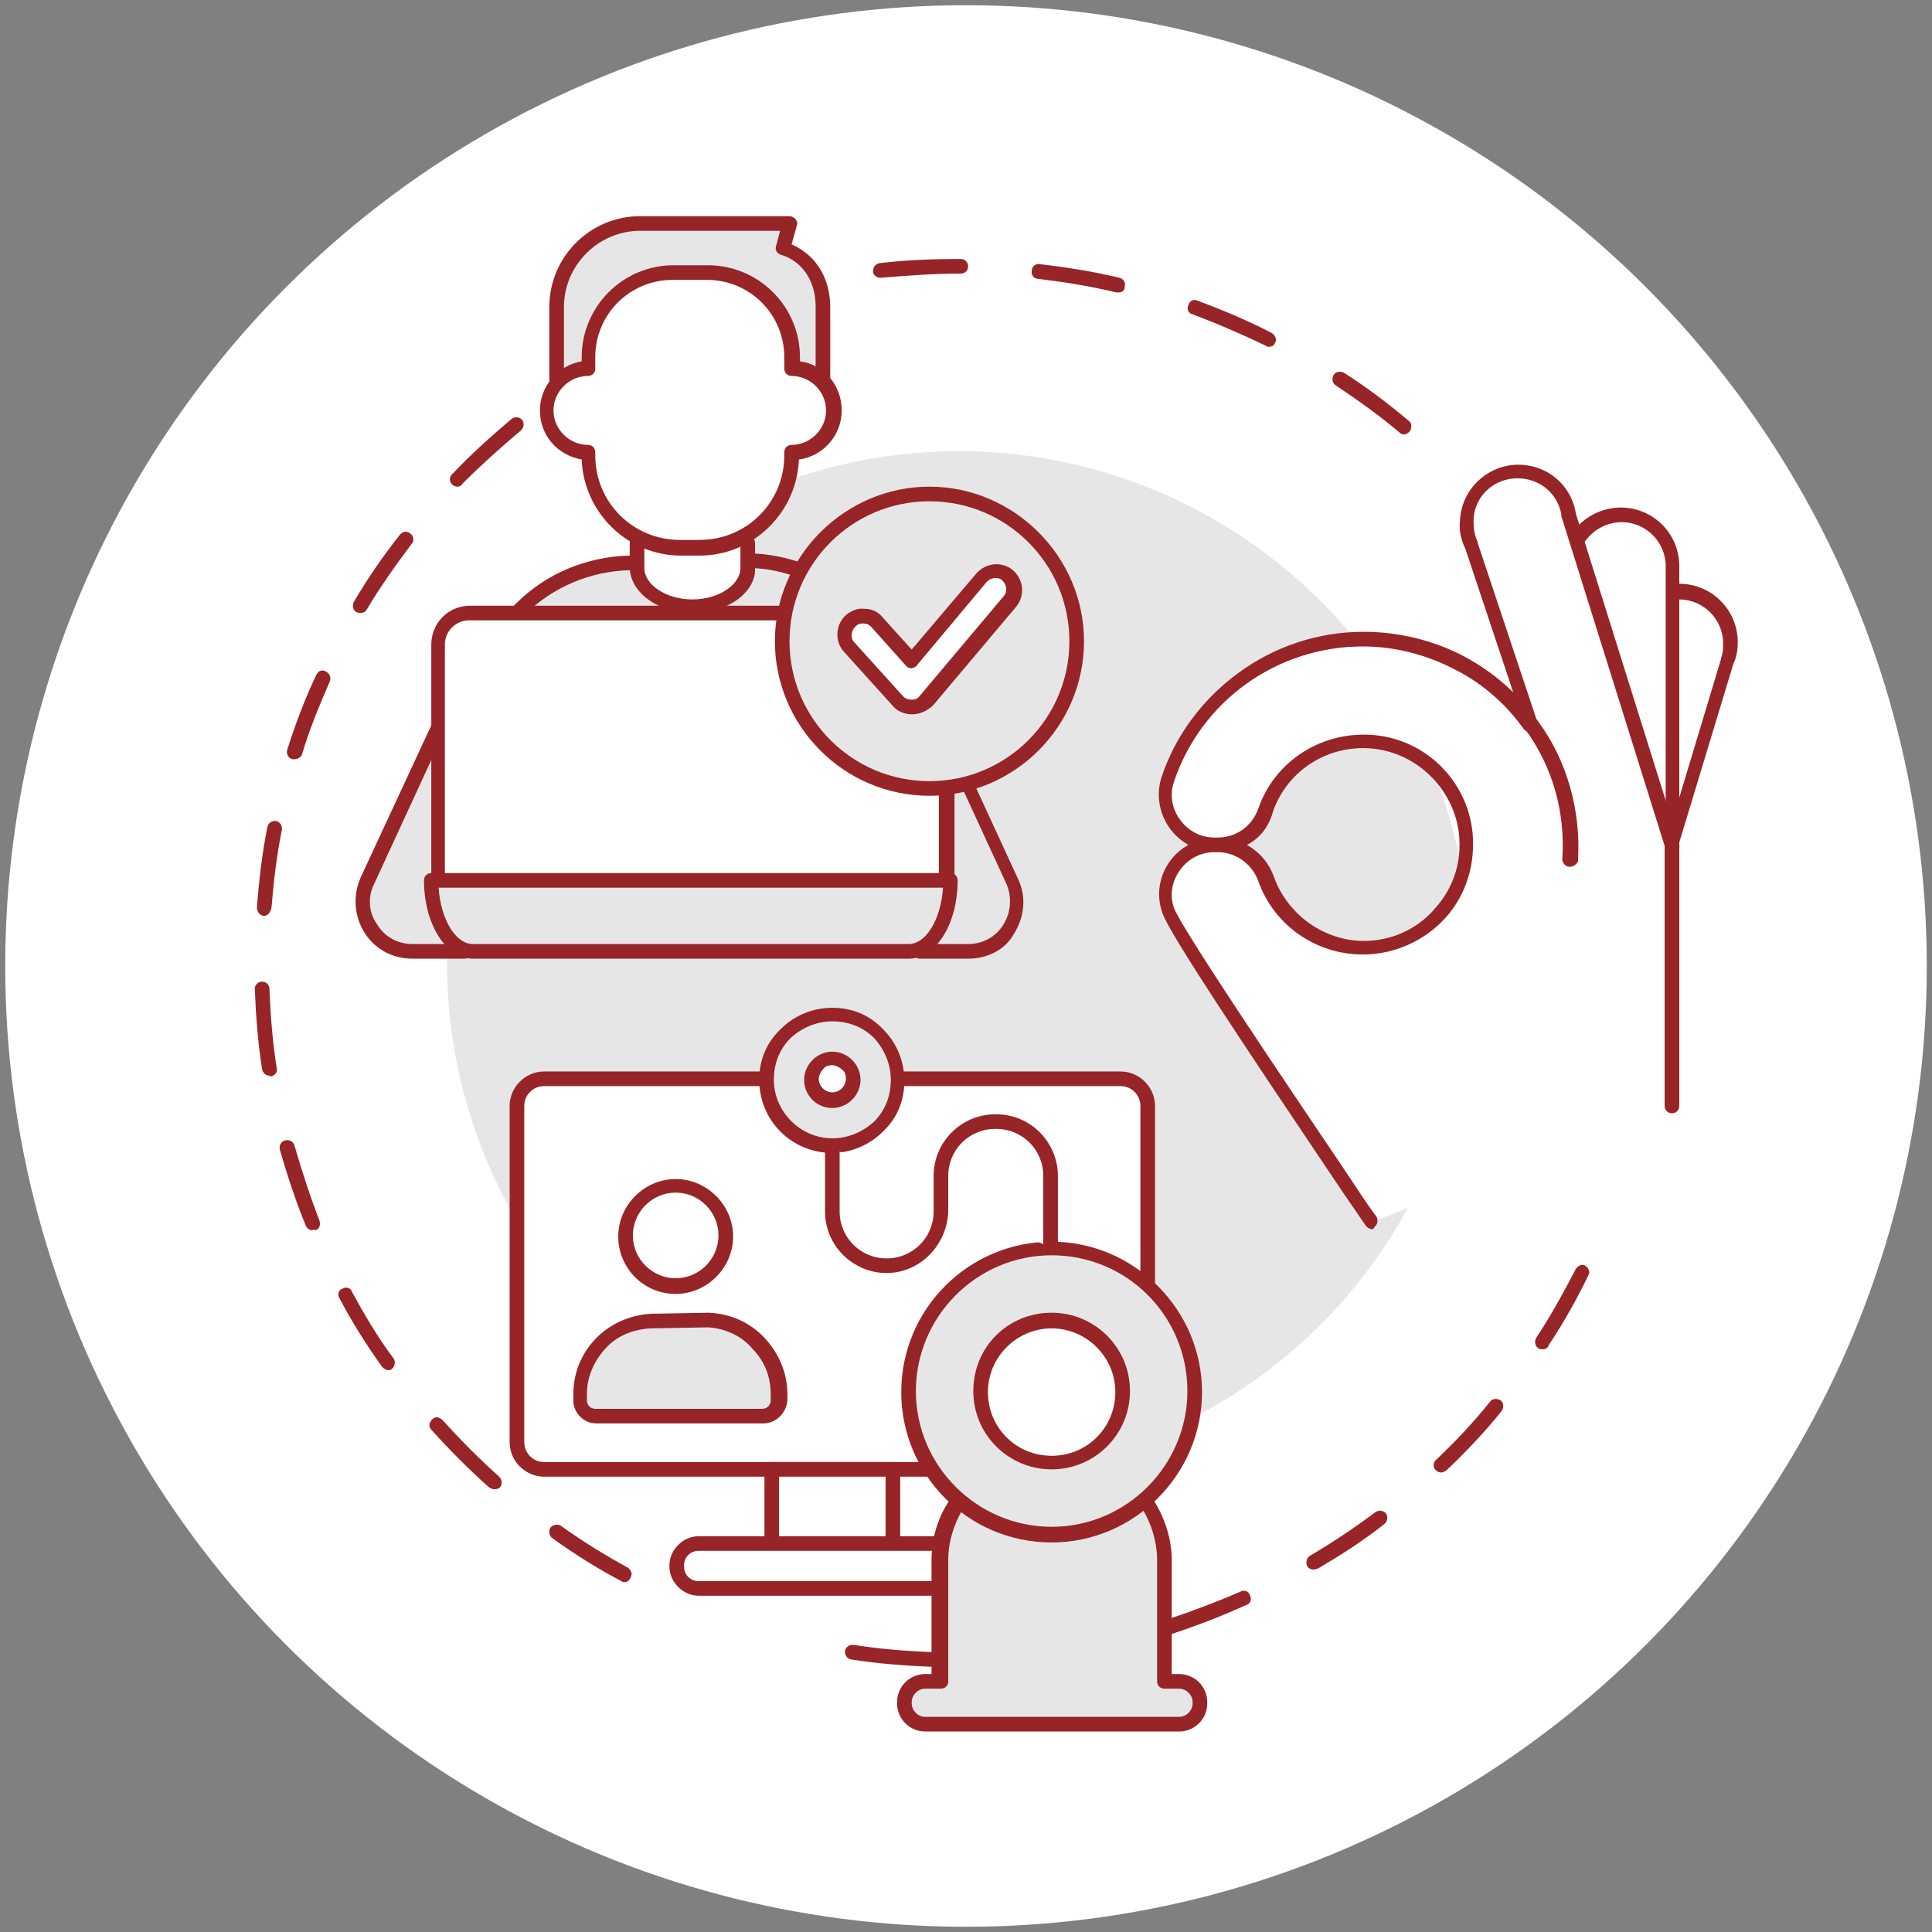<?xml version="1.0" encoding="utf-8"?>
<!-- Generator: Adobe Illustrator 24.0.1, SVG Export Plug-In . SVG Version: 6.00 Build 0)  -->
<svg version="1.1" id="圖層_1" xmlns="http://www.w3.org/2000/svg" xmlns:xlink="http://www.w3.org/1999/xlink" x="0px" y="0px"
	 viewBox="0 0 185 185" style="enable-background:new 0 0 185 185;" xml:space="preserve">
<rect x="0" y="0" width="185" height="185" fill="#808080" stroke="none"/>
<style type="text/css">
	.st0{fill:#FFFFFF;}
	.st1{fill:#972426;}
	.st2{fill:#E6E6E6;}
</style>
<g>
	<circle class="st0" cx="92.5" cy="92.5" r="92"/>
	<g>
		<g>
			<path class="st1" d="M89.2,159.6C89.2,159.6,89.1,159.6,89.2,159.6c-2.6-0.1-5.2-0.3-7.7-0.7c-0.4-0.1-0.6-0.4-0.6-0.8
				c0.1-0.4,0.4-0.6,0.8-0.6c2.5,0.4,5,0.6,7.6,0.7c0.4,0,0.7,0.3,0.7,0.7C89.8,159.3,89.5,159.6,89.2,159.6z M96.8,159.4
				c-0.4,0-0.7-0.3-0.7-0.6c0-0.4,0.3-0.7,0.6-0.8c2.5-0.2,5-0.5,7.5-1c0.4-0.1,0.7,0.2,0.8,0.6c0.1,0.4-0.2,0.7-0.6,0.8
				C102,158.9,99.4,159.2,96.8,159.4C96.9,159.4,96.8,159.4,96.8,159.4z M111.9,156.5c-0.3,0-0.6-0.2-0.7-0.5
				c-0.1-0.4,0.1-0.8,0.5-0.9c2.4-0.8,4.8-1.7,7.1-2.7c0.4-0.2,0.8,0,0.9,0.4c0.2,0.4,0,0.8-0.4,0.9c-2.4,1.1-4.8,2-7.2,2.8
				C112,156.5,111.9,156.5,111.9,156.5z M59.8,151.5c-0.1,0-0.2,0-0.3-0.1c-2.3-1.2-4.5-2.6-6.6-4.1c-0.3-0.2-0.4-0.7-0.2-1
				c0.2-0.3,0.7-0.4,1-0.2c2.1,1.5,4.2,2.8,6.4,4c0.3,0.2,0.5,0.6,0.3,0.9C60.3,151.3,60.1,151.5,59.8,151.5z M125.8,150.3
				c-0.2,0-0.5-0.1-0.6-0.3c-0.2-0.3-0.1-0.8,0.2-1c2.2-1.3,4.3-2.7,6.3-4.2c0.3-0.2,0.7-0.2,1,0.1c0.2,0.3,0.2,0.7-0.1,1
				c-2,1.6-4.2,3-6.4,4.3C126.1,150.2,125.9,150.3,125.8,150.3z M47.3,142.6c-0.2,0-0.3-0.1-0.5-0.2c-1.9-1.7-3.8-3.6-5.5-5.5
				c-0.3-0.3-0.2-0.7,0.1-1c0.3-0.3,0.7-0.2,1,0.1c1.7,1.9,3.5,3.7,5.4,5.4c0.3,0.3,0.3,0.7,0.1,1C47.7,142.6,47.5,142.6,47.3,142.6
				z M138,141c-0.2,0-0.4-0.1-0.5-0.2c-0.3-0.3-0.3-0.7,0-1c1.8-1.7,3.6-3.6,5.2-5.6c0.2-0.3,0.7-0.3,1-0.1c0.3,0.2,0.3,0.7,0.1,1
				c-1.6,2-3.4,3.9-5.3,5.7C138.3,140.9,138.2,141,138,141z M37.2,131.2c-0.2,0-0.4-0.1-0.6-0.3c-1.5-2.1-2.9-4.3-4.1-6.6
				c-0.2-0.3-0.1-0.8,0.3-0.9c0.3-0.2,0.8-0.1,0.9,0.3c1.2,2.2,2.5,4.4,4,6.4c0.2,0.3,0.1,0.8-0.2,1
				C37.4,131.2,37.3,131.2,37.2,131.2z M147.7,129.2c-0.1,0-0.3,0-0.4-0.1c-0.3-0.2-0.4-0.6-0.2-1c1.4-2.1,2.6-4.3,3.8-6.6
				c0.2-0.3,0.6-0.5,0.9-0.3c0.3,0.2,0.5,0.6,0.3,0.9c-1.1,2.3-2.4,4.6-3.8,6.7C148.2,129.1,148,129.2,147.7,129.2z M29.9,117.8
				c-0.3,0-0.5-0.2-0.6-0.4c-1-2.4-1.8-4.9-2.5-7.3c-0.1-0.4,0.1-0.8,0.5-0.9c0.4-0.1,0.8,0.1,0.9,0.5c0.7,2.4,1.5,4.9,2.4,7.2
				c0.1,0.4,0,0.8-0.4,0.9C30,117.7,29.9,117.8,29.9,117.8z M25.8,103c-0.3,0-0.6-0.2-0.7-0.6c-0.4-2.5-0.6-5.1-0.7-7.7
				c0-0.4,0.3-0.7,0.7-0.7c0.4,0,0.7,0.3,0.7,0.7c0.1,2.5,0.3,5.1,0.7,7.6c0.1,0.4-0.2,0.7-0.6,0.8C25.9,103,25.9,103,25.8,103z
				 M25.3,87.7C25.3,87.7,25.2,87.7,25.3,87.7c-0.4,0-0.7-0.4-0.7-0.8c0.2-2.6,0.5-5.2,1-7.7c0.1-0.4,0.4-0.6,0.8-0.6
				c0.4,0.1,0.6,0.4,0.6,0.8c-0.5,2.5-0.8,5-1,7.5C25.9,87.4,25.6,87.7,25.3,87.7z M28.2,72.7c-0.1,0-0.1,0-0.2,0
				c-0.4-0.1-0.6-0.5-0.5-0.9c0.8-2.5,1.7-4.9,2.8-7.2c0.2-0.4,0.6-0.5,0.9-0.3c0.4,0.2,0.5,0.6,0.4,0.9c-1,2.3-2,4.7-2.7,7.1
				C28.8,72.5,28.5,72.7,28.2,72.7z M34.5,58.7c-0.1,0-0.2,0-0.4-0.1c-0.3-0.2-0.4-0.6-0.2-1c1.3-2.2,2.8-4.4,4.4-6.4
				c0.2-0.3,0.7-0.4,1-0.1c0.3,0.2,0.4,0.7,0.1,1c-1.5,2-3,4.1-4.3,6.3C35,58.6,34.7,58.7,34.5,58.7z M43.8,46.6
				c-0.2,0-0.4-0.1-0.5-0.2c-0.3-0.3-0.3-0.7,0-1c1.8-1.9,3.7-3.6,5.7-5.3c0.3-0.2,0.7-0.2,1,0.1c0.2,0.3,0.2,0.7-0.1,1
				c-1.9,1.6-3.8,3.3-5.6,5.1C44.2,46.5,44,46.6,43.8,46.6z M134.4,41.6c-0.2,0-0.3-0.1-0.4-0.2c-1.9-1.6-4-3.1-6.1-4.5
				c-0.3-0.2-0.4-0.6-0.2-1c0.2-0.3,0.6-0.4,1-0.2c2.2,1.4,4.3,3,6.2,4.6c0.3,0.2,0.3,0.7,0.1,1C134.8,41.5,134.6,41.6,134.4,41.6z
				 M121.5,33.2c-0.1,0-0.2,0-0.3-0.1c-2.3-1.1-4.6-2.1-7-3c-0.4-0.1-0.6-0.5-0.4-0.9c0.1-0.4,0.5-0.6,0.9-0.4
				c2.4,0.9,4.8,1.9,7.1,3.1c0.3,0.2,0.5,0.6,0.3,0.9C122,33.1,121.8,33.2,121.5,33.2z M107.1,28c-0.1,0-0.1,0-0.2,0
				c-2.5-0.6-5-1-7.5-1.3c-0.4,0-0.7-0.4-0.6-0.8c0-0.4,0.4-0.7,0.8-0.6c2.6,0.3,5.1,0.7,7.6,1.3c0.4,0.1,0.6,0.5,0.5,0.8
				C107.7,27.8,107.5,28,107.1,28z M84.3,26.6c-0.4,0-0.7-0.3-0.7-0.6c0-0.4,0.2-0.7,0.6-0.8c2.5-0.3,5-0.4,7.6-0.4l0.2,0
				c0.4,0,0.7,0.3,0.7,0.7c0,0.4-0.3,0.7-0.7,0.7l-0.2,0C89.3,26.2,86.8,26.4,84.3,26.6C84.3,26.6,84.3,26.6,84.3,26.6z"/>
		</g>
	</g>
	<g>
		<circle class="st2" cx="91.8" cy="92.2" r="49"/>
	</g>
	<g>
		<g>
			<g>
				<path class="st2" d="M45.5,68.7c0.1-8.2,6.6-14.6,14.8-14.8l11.9-0.2c8.1,0.4,14.6,7.2,14.5,15.4"/>
				<path class="st1" d="M86.7,69.8C86.7,69.8,86.7,69.8,86.7,69.8c-0.4,0-0.7-0.3-0.7-0.7c0-3.7-1.4-7.3-4-10.1
					c-2.6-2.7-6.1-4.4-9.8-4.6l-11.9,0.2c-3.8,0.1-7.3,1.6-10,4.2c-2.6,2.6-4.1,6.2-4.1,9.9c0,0.4-0.3,0.7-0.7,0.7
					c-0.4,0-0.7-0.3-0.7-0.7c0-4.1,1.7-8,4.6-10.9c2.9-2.9,6.8-4.5,10.9-4.6L72.2,53c0,0,0,0,0,0c4.1,0.2,8,2,10.8,5
					c2.9,3,4.4,6.9,4.4,11.1C87.4,69.5,87.1,69.8,86.7,69.8z"/>
			</g>
			<g>
				<path class="st2" d="M88.1,91.1h4.6c3.5,0,5.8-3.6,4.3-6.7l-6.5-14.1l-5.1-11l-38.5,0l-5.2,11l-6.5,14.1
					c-1.4,3.1,0.9,6.7,4.3,6.7h5"/>
				<path class="st1" d="M92.7,91.8h-4.6c-0.4,0-0.7-0.3-0.7-0.7s0.3-0.7,0.7-0.7h4.6c1.4,0,2.7-0.7,3.4-1.9
					c0.7-1.1,0.8-2.6,0.3-3.8l-6.5-14.1l-5-10.6l-37.6,0l-5,10.6l-6.5,14.1c-0.6,1.2-0.5,2.7,0.3,3.8c0.7,1.2,2,1.9,3.4,1.9h5
					c0.4,0,0.7,0.3,0.7,0.7c0,0.4-0.3,0.7-0.7,0.7h-5c-1.9,0-3.6-0.9-4.6-2.5c-1-1.6-1.1-3.5-0.4-5.2L41,70.1l5.2-11
					c0.1-0.2,0.4-0.4,0.6-0.4c0,0,0,0,0,0l38.5,0c0.3,0,0.5,0.2,0.6,0.4l5.1,11l6.5,14.1c0.8,1.7,0.6,3.6-0.4,5.2
					C96.3,90.9,94.6,91.8,92.7,91.8z"/>
			</g>
			<g>
				<g>
					<path class="st0" d="M61,52v2.4c0,2,2.4,3.7,5.3,3.7l0,0c2.9,0,5.3-1.6,5.3-3.7V52"/>
					<path class="st1" d="M66.3,58.7c-3.3,0-6-2-6-4.4V52c0-0.4,0.3-0.7,0.7-0.7s0.7,0.3,0.7,0.7v2.4c0,1.6,2.1,3,4.6,3
						c2.5,0,4.6-1.4,4.6-3V52c0-0.4,0.3-0.7,0.7-0.7c0.4,0,0.7,0.3,0.7,0.7v2.4C72.4,56.7,69.7,58.7,66.3,58.7z"/>
				</g>
				<g>
					<path class="st2" d="M75,23.7c2.2,0.7,3.8,2.7,3.8,5.6v7.3l-25.5,0.1v-7.3c0-4.4,3.6-8,8-8h14.3L75,23.7z"/>
					<path class="st1" d="M53.3,37.4c-0.2,0-0.4-0.1-0.5-0.2c-0.1-0.1-0.2-0.3-0.2-0.5v-7.3c0-4.8,3.9-8.7,8.7-8.7h14.3
						c0.2,0,0.4,0.1,0.6,0.3c0.1,0.2,0.2,0.4,0.1,0.6l-0.5,1.8c2.3,1,3.7,3.2,3.7,6v7.3c0,0.4-0.3,0.7-0.7,0.7L53.3,37.4
						C53.3,37.4,53.3,37.4,53.3,37.4z M78.8,36.6L78.8,36.6L78.8,36.6z M61.3,22.1c-4,0-7.3,3.3-7.3,7.3V36l24.1-0.1v-6.6
						c0-2.4-1.3-4.3-3.3-4.9c-0.4-0.1-0.6-0.5-0.5-0.8l0.4-1.5H61.3z"/>
				</g>
				<g>
					<path class="st0" d="M75.8,35.3v-1.1c0-4.4-3.6-8.1-8.1-8.1h-3.3c-4.4,0-8.1,3.6-8.1,8.1v1.1c-2.2,0-4,1.8-4,4c0,2.2,1.8,4,4,4
						v0.3c0,4.9,3.9,8.8,8.8,8.8H67c4.9,0,8.8-3.9,8.8-8.8v-0.3c2.2,0,4-1.8,4-4C79.8,37.1,78,35.3,75.8,35.3z"/>
					<path class="st1" d="M67,53.2h-1.8c-5.1,0-9.3-4.1-9.5-9.2c-2.3-0.4-4-2.3-4-4.7c0-2.3,1.7-4.3,4-4.7v-0.4
						c0-4.8,3.9-8.8,8.8-8.8h3.3c4.8,0,8.8,3.9,8.8,8.8v0.4c2.3,0.3,4,2.3,4,4.7c0,2.4-1.8,4.4-4.1,4.7C76.3,49.1,72.1,53.2,67,53.2
						z M64.4,26.8c-4.1,0-7.4,3.3-7.4,7.4v1.1c0,0.4-0.3,0.7-0.7,0.7c-1.8,0-3.3,1.5-3.3,3.3c0,1.8,1.5,3.3,3.3,3.3
						c0.4,0,0.7,0.3,0.7,0.7v0.3c0,4.5,3.6,8.1,8.1,8.1H67c4.5,0,8.1-3.6,8.1-8.1v-0.3c0-0.4,0.3-0.7,0.7-0.7c1.8,0,3.3-1.5,3.3-3.3
						c0-1.8-1.5-3.3-3.3-3.3c-0.4,0-0.7-0.3-0.7-0.7v-1.1c0-4.1-3.3-7.4-7.4-7.4H64.4z"/>
				</g>
			</g>
			<g>
				<path class="st0" d="M90.6,61.7V87H42V61.7c0-1.6,1.3-3,3-3h42.7C89.3,58.7,90.6,60,90.6,61.7z"/>
				<path class="st1" d="M90.6,87.7H42c-0.4,0-0.7-0.3-0.7-0.7V61.7c0-2,1.6-3.7,3.7-3.7h42.7c2,0,3.7,1.6,3.7,3.7V87
					C91.3,87.4,91,87.7,90.6,87.7z M42.7,86.3h47.2V61.7c0-1.2-1-2.3-2.3-2.3H44.9c-1.2,0-2.3,1-2.3,2.3V86.3z"/>
			</g>
			<g>
				<path class="st2" d="M87,91.1H45.3c-2.2,0-4-3-4-6.8H91C91,88.1,89.2,91.1,87,91.1z"/>
				<path class="st1" d="M87,91.8H45.3c-2.6,0-4.7-3.3-4.7-7.5c0-0.4,0.3-0.7,0.7-0.7H91c0.4,0,0.7,0.3,0.7,0.7
					C91.7,88.5,89.6,91.8,87,91.8z M42,85c0.2,3,1.6,5.4,3.3,5.4H87c1.7,0,3.1-2.4,3.3-5.4H42z"/>
			</g>
		</g>
		<g>
			<g>
				<circle class="st2" cx="89" cy="61.4" r="14.1"/>
				<path class="st1" d="M89,76.2c-8.2,0-14.8-6.7-14.8-14.8S80.9,46.6,89,46.6s14.8,6.7,14.8,14.8S97.2,76.2,89,76.2z M89,48
					c-7.4,0-13.4,6-13.4,13.4s6,13.4,13.4,13.4s13.4-6,13.4-13.4S96.4,48,89,48z"/>
			</g>
			<g>
				<path class="st0" d="M87.3,67.7c-0.5,0-1-0.2-1.3-0.6l-4.7-5.2c-0.6-0.7-0.6-1.8,0.1-2.5c0.7-0.6,1.8-0.6,2.5,0.1l3.3,3.7l6.7-8
					c0.6-0.7,1.7-0.8,2.5-0.2c0.7,0.6,0.8,1.7,0.2,2.5l-8,9.5C88.3,67.4,87.8,67.7,87.3,67.7C87.3,67.7,87.3,67.7,87.3,67.7z"/>
				<path class="st1" d="M87.3,68.4c-0.7,0-1.4-0.3-1.8-0.8l-4.7-5.2c-0.9-1-0.8-2.6,0.2-3.5c0.5-0.4,1.1-0.7,1.8-0.6
					c0.7,0,1.3,0.3,1.7,0.8l2.8,3.1l6.2-7.3c0.9-1,2.4-1.2,3.5-0.3c1,0.9,1.2,2.4,0.3,3.5l-8,9.5C88.7,68.1,88.1,68.4,87.3,68.4
					L87.3,68.4z M82.6,59.7c-0.3,0-0.5,0.1-0.7,0.3c-0.4,0.4-0.5,1.1-0.1,1.5l4.7,5.2c0.2,0.2,0.5,0.3,0.8,0.3l0,0
					c0.3,0,0.6-0.1,0.8-0.4l8-9.5c0.4-0.4,0.3-1.1-0.1-1.5c-0.4-0.4-1.1-0.3-1.5,0.1l-6.7,8c-0.1,0.2-0.3,0.2-0.5,0.3
					c-0.2,0-0.4-0.1-0.5-0.2L83.4,60C83.2,59.8,83,59.7,82.6,59.7C82.7,59.7,82.6,59.7,82.6,59.7z"/>
			</g>
		</g>
	</g>
	<g id="webcam_4_">
		<g>
			<g>
				<g>
					<path class="st0" d="M94.2,140.7H52.1c-1.4,0-2.6-1.2-2.6-2.6v-32.2c0-1.4,1.2-2.6,2.6-2.6h23h9.2h22.9c1.4,0,2.6,1.2,2.6,2.6
						v34.8"/>
					<path class="st1" d="M109.9,141.4c-0.4,0-0.7-0.3-0.7-0.7v-34.8c0-1-0.8-1.9-1.9-1.9H52.1c-1,0-1.9,0.8-1.9,1.9v32.2
						c0,1,0.8,1.9,1.9,1.9h42.1c0.4,0,0.7,0.3,0.7,0.7s-0.3,0.7-0.7,0.7H52.1c-1.8,0-3.3-1.5-3.3-3.3v-32.2c0-1.8,1.5-3.3,3.3-3.3
						h55.2c1.8,0,3.3,1.5,3.3,3.3v34.8C110.6,141.1,110.2,141.4,109.9,141.4z"/>
				</g>
				<g>
					<g>
						<g>
							<path class="st0" d="M85.5,147.7c0-2.3,0-4.7,0-7H73.9c0,2.2,0,4.8,0,7"/>
							<path class="st1" d="M85.5,148.4c-0.4,0-0.7-0.3-0.7-0.7v-6.3H74.6v6.3c0,0.4-0.3,0.7-0.7,0.7c-0.4,0-0.7-0.3-0.7-0.7v-7
								c0-0.4,0.3-0.7,0.7-0.7h11.6c0.4,0,0.7,0.3,0.7,0.7v7C86.2,148.1,85.9,148.4,85.5,148.4z"/>
						</g>
						<g>
							<path class="st0" d="M94.9,152.1h-28c-1.2,0-2.1-0.9-2.1-2.1v-0.1c0-1.2,0.9-2.1,2.1-2.1H95"/>
							<path class="st1" d="M94.9,152.8h-28c-1.5,0-2.8-1.3-2.8-2.8v-0.1c0-1.5,1.3-2.8,2.8-2.8H95c0.4,0,0.7,0.3,0.7,0.7
								c0,0.4-0.3,0.7-0.7,0.7H66.9c-0.8,0-1.4,0.6-1.4,1.4v0.1c0,0.8,0.6,1.4,1.4,1.4h28c0.4,0,0.7,0.3,0.7,0.7
								S95.3,152.8,94.9,152.8z"/>
						</g>
					</g>
				</g>
			</g>
		</g>
		<g>
			<g>
				<g>
					<g>
						<path class="st2" d="M112.9,161h-1.4v-11.6c0-2.1-0.6-4-1.7-5.6l-18,0c-1.1,1.6-1.7,3.5-1.7,5.6V161h-1.3c-1.1,0-2,0.9-2,2
							v0.1c0,1.1,0.9,2,2,2h24.3c1.1,0,2-0.9,2-2V163C114.9,161.9,114,161,112.9,161z"/>
						<path class="st1" d="M112.9,165.8H88.6c-1.5,0-2.7-1.2-2.7-2.7V163c0-1.5,1.2-2.7,2.7-2.7h0.6v-10.9c0-2.1,0.6-4.2,1.9-6
							c0.1-0.2,0.3-0.3,0.6-0.3c0,0,0,0,0,0l18,0c0.2,0,0.4,0.1,0.6,0.3c1.2,1.8,1.9,3.9,1.9,6v10.9h0.7c1.5,0,2.7,1.2,2.7,2.7v0.1
							C115.6,164.6,114.4,165.8,112.9,165.8z M88.6,161.7c-0.7,0-1.3,0.6-1.3,1.3v0.1c0,0.7,0.6,1.3,1.3,1.3h24.3
							c0.7,0,1.3-0.6,1.3-1.3V163c0-0.7-0.6-1.3-1.3-1.3h-1.4c-0.4,0-0.7-0.3-0.7-0.7v-11.6c0-1.7-0.5-3.4-1.4-4.9l-17.2,0
							c-0.9,1.5-1.4,3.2-1.4,4.9V161c0,0.4-0.3,0.7-0.7,0.7H88.6z"/>
					</g>
					<g>
						<g>
							<circle class="st2" cx="100.7" cy="133.2" r="13.7"/>
							<path class="st1" d="M100.7,147.7c-8,0-14.4-6.5-14.4-14.4c0-8,6.5-14.4,14.4-14.4s14.4,6.5,14.4,14.4
								C115.1,141.2,108.6,147.7,100.7,147.7z M100.7,120.2c-7.2,0-13,5.9-13,13c0,7.2,5.9,13,13,13c7.2,0,13-5.9,13-13
								C113.7,126,107.9,120.2,100.7,120.2z"/>
						</g>
						<g>
							<circle class="st0" cx="100.7" cy="133.2" r="6.8"/>
							<path class="st1" d="M100.7,140.7c-4.1,0-7.5-3.3-7.5-7.5s3.3-7.5,7.5-7.5c4.1,0,7.5,3.3,7.5,7.5S104.8,140.7,100.7,140.7z
								 M100.7,127.2c-3.3,0-6.1,2.7-6.1,6.1s2.7,6.1,6.1,6.1s6.1-2.7,6.1-6.1S104,127.2,100.7,127.2z"/>
						</g>
					</g>
				</g>
			</g>
			<g>
				<g>
					
						<ellipse transform="matrix(0.415 -0.91 0.91 0.415 -47.441 132.901)" class="st2" cx="79.7" cy="103.4" rx="6.3" ry="6.3"/>
					<path class="st1" d="M79.7,110.4C79.7,110.4,79.7,110.4,79.7,110.4L79.7,110.4c-3.9,0-7-3.1-7-7c0-1.9,0.7-3.6,2.1-4.9
						c1.3-1.3,3.1-2,4.9-2c0,0,0,0,0,0c1.9,0,3.6,0.7,4.9,2.1c1.3,1.3,2,3.1,2,4.9c0,1.9-0.7,3.6-2.1,4.9
						C83.3,109.6,81.5,110.4,79.7,110.4z M79.7,109C79.7,109,79.7,109,79.7,109c1.5,0,2.9-0.6,4-1.6c1.1-1.1,1.6-2.5,1.6-4
						c0-1.5-0.6-2.9-1.6-4c-1.1-1.1-2.5-1.6-4-1.6c0,0,0,0,0,0c-1.5,0-2.9,0.6-4,1.6c-1.1,1.1-1.6,2.5-1.6,4
						C74.1,106.4,76.6,109,79.7,109L79.7,109z"/>
				</g>
				<g>
					<path class="st0" d="M79.7,105.4c-1.1,0-2-0.9-2-2c0-1.1,0.9-2,2-2c1.1,0,2,0.9,2,2C81.7,104.5,80.8,105.4,79.7,105.4z"/>
					<path class="st1" d="M79.7,106.1C79.7,106.1,79.7,106.1,79.7,106.1c-1.5,0-2.7-1.2-2.7-2.7c0-0.7,0.3-1.4,0.8-1.9
						c0.5-0.5,1.2-0.8,1.9-0.8c0,0,0,0,0,0c0.7,0,1.4,0.3,1.9,0.8c0.5,0.5,0.8,1.2,0.8,1.9c0,0.7-0.3,1.4-0.8,1.9
						C81.1,105.8,80.4,106.1,79.7,106.1z M79.7,102c-0.4,0-0.7,0.1-0.9,0.4c-0.2,0.2-0.4,0.6-0.4,0.9c0,0.7,0.6,1.3,1.3,1.3
						c0,0,0,0,0,0c0.7,0,1.3-0.6,1.3-1.3c0-0.4-0.1-0.7-0.4-0.9C80.4,102.2,80,102,79.7,102C79.7,102,79.7,102,79.7,102z"/>
				</g>
			</g>
			<g>
				<path class="st0" d="M100.7,119.5l0-6.8c0-2.9-2.4-5.2-5.2-5.2h-0.1c-2.9,0-5.2,2.4-5.2,5.2v3.4c0,2.8-2.3,5.2-5.2,5.2h0
					c-2.8,0-5.2-2.3-5.2-5.2l0-6.1"/>
				<path class="st1" d="M84.9,121.9c-3.2,0-5.9-2.6-5.9-5.9l0-6.1c0-0.4,0.3-0.7,0.7-0.7c0,0,0,0,0,0c0.4,0,0.7,0.3,0.7,0.7l0,6.1
					c0,2.5,2,4.5,4.5,4.5c2.5,0,4.5-2,4.5-4.5v-3.4c0-3.3,2.7-5.9,5.9-5.9h0.1c3.3,0,5.9,2.7,5.9,5.9v6.8c0,0.4-0.3,0.7-0.7,0.7
					c-0.4,0-0.7-0.3-0.7-0.7v-6.8c0-2.5-2-4.5-4.5-4.5h-0.1c-2.5,0-4.5,2-4.5,4.5v3.4C90.7,119.2,88.1,121.9,84.9,121.9z"/>
			</g>
		</g>
		<g>
			<g>
				<path class="st2" d="M67.8,126.4c3.8,0.2,6.8,3.3,6.8,7.1v0.6c0,0.8-0.7,1.5-1.5,1.5h-16c-0.8,0-1.5-0.7-1.5-1.5v-0.6
					c0-3.8,3-6.9,6.8-7L67.8,126.4z"/>
				<path class="st1" d="M73.1,136.3h-16c-1.2,0-2.2-1-2.2-2.2v-0.6c0-4.2,3.3-7.5,7.5-7.7l5.5-0.1c0,0,0,0,0,0
					c2,0.1,3.9,0.9,5.3,2.4c1.4,1.5,2.2,3.4,2.2,5.4v0.6C75.3,135.3,74.3,136.3,73.1,136.3z M67.8,127.1l-5.5,0.1
					c-1.7,0.1-3.2,0.7-4.3,1.9c-1.1,1.2-1.8,2.7-1.8,4.4v0.6c0,0.5,0.4,0.8,0.8,0.8h16c0.5,0,0.8-0.4,0.8-0.8v-0.6
					c0-1.7-0.6-3.2-1.8-4.4C71,127.9,69.4,127.2,67.8,127.1z"/>
			</g>
			<g>
				
					<ellipse transform="matrix(0.973 -0.23 0.23 0.973 -25.468 18.03)" class="st0" cx="64.7" cy="118.4" rx="4.8" ry="4.8"/>
				<path class="st1" d="M64.7,123.9c-3.1,0-5.5-2.5-5.5-5.5s2.5-5.5,5.5-5.5s5.5,2.5,5.5,5.5S67.7,123.9,64.7,123.9z M64.7,114.2
					c-2.3,0-4.1,1.9-4.1,4.1c0,2.3,1.9,4.1,4.1,4.1c2.3,0,4.1-1.9,4.1-4.1C68.8,116.1,67,114.2,64.7,114.2z"/>
			</g>
		</g>
	</g>
	<g>
		<g>
			<g>
				<path class="st0" d="M160.2,56.7c0.2,0,0.5-0.1,0.7-0.1c2.7,0,4.9,2.2,4.9,4.9c0,0.6-0.1,1.2-0.3,1.8l0,0l-5.3,17.6"/>
				<path class="st1" d="M160.2,81.6c-0.1,0-0.1,0-0.2,0c-0.4-0.1-0.6-0.5-0.5-0.9l5.3-17.6c0,0,0-0.1,0-0.1
					c0.2-0.5,0.2-0.9,0.2-1.4c0-2.3-1.9-4.2-4.2-4.2c-0.2,0-0.4,0-0.6,0c-0.4,0.1-0.7-0.2-0.8-0.6c-0.1-0.4,0.2-0.7,0.6-0.8
					c0.3,0,0.6-0.1,0.8-0.1c3.1,0,5.6,2.5,5.6,5.6c0,0.7-0.1,1.4-0.4,2c0,0,0,0,0,0l-5.3,17.5C160.8,81.4,160.5,81.6,160.2,81.6z"/>
			</g>
		</g>
		<g>
			<path class="st0" d="M151,51.7c0.9-1.5,2.4-2.4,4.3-2.4c2.7,0,4.9,2.2,4.9,4.9l0,0v26.7"/>
			<path class="st1" d="M160.2,81.6c-0.4,0-0.7-0.3-0.7-0.7V54.2c0-2.3-1.9-4.2-4.2-4.2c-1.5,0-2.9,0.8-3.7,2.1
				c-0.2,0.3-0.6,0.4-1,0.3c-0.3-0.2-0.4-0.6-0.3-1c1-1.7,2.9-2.8,4.9-2.8c3.1,0,5.6,2.5,5.6,5.6v26.7
				C160.9,81.3,160.6,81.6,160.2,81.6z"/>
		</g>
		<g>
			<path class="st0" d="M131.4,117c-6.3-9.3-18.7-27.6-19.4-29.8c-1-3.1,1.3-6.3,4.5-6.3h0.3c2.1,0,3.9,1.3,4.5,3.3
				c1.4,3.8,5,6.6,9.3,6.6c5.8,0,10.5-5,9.8-11c-0.5-4.5-4.2-8.2-8.7-8.7c-4.8-0.5-8.9,2.3-10.4,6.5c-0.7,2-2.5,3.3-4.6,3.3h-0.3
				c-3.2,0-5.6-3.1-4.6-6.2c2.6-7.9,10-13.5,18.7-13.5c6.6,0,12.4,3.2,16,8.2l0,0L141,52.2l0,0c-0.3-0.7-0.5-1.5-0.5-2.3
				c0.1-2.6,2.3-4.8,4.9-4.8c2.4,0,4.5,1.8,4.9,4.1l0,0l9.9,31.7v24.9"/>
			<path class="st1" d="M131.4,117.7c-0.2,0-0.4-0.1-0.6-0.3c-0.8-1.2-1.8-2.6-2.8-4.1c-8.8-13.1-16.1-24-16.7-25.9
				c-0.6-1.7-0.3-3.5,0.7-4.9c0.5-0.7,1.1-1.2,1.8-1.6c-0.7-0.4-1.3-0.9-1.8-1.6c-1-1.4-1.3-3.2-0.8-4.8c1.3-4,3.9-7.5,7.3-10
				c3.5-2.6,7.7-4,12.1-4c3.3,0,6.6,0.8,9.5,2.3c1.7,0.9,3.4,2.1,4.8,3.5l-4.6-13.8c-0.4-0.8-0.6-1.7-0.5-2.6c0.1-3,2.6-5.4,5.6-5.4
				c0,0,0,0,0,0c2.8,0,5.1,2,5.5,4.7l9.9,31.6c0,0.1,0,0.1,0,0.2v24.9c0,0.4-0.3,0.7-0.7,0.7c-0.4,0-0.7-0.3-0.7-0.7V81l-9.9-31.6
				c0-0.1,0-0.1,0-0.2c-0.4-2-2.1-3.4-4.2-3.4c0,0,0,0,0,0c-2.3,0-4.2,1.8-4.2,4.1c0,0.7,0.1,1.4,0.4,2c0,0,0,0.1,0,0.1l5.7,17.1
				c0.1,0.1,0.1,0.3,0,0.4c0,0.2-0.1,0.3-0.3,0.5c-0.2,0.1-0.4,0.2-0.6,0.1c-0.2-0.1-0.3-0.2-0.4-0.3c-1.7-2.4-4-4.4-6.6-5.7
				c-2.7-1.4-5.7-2.2-8.8-2.2c-8.2,0-15.5,5.2-18.1,13c-0.4,1.2-0.2,2.5,0.6,3.6c0.8,1.1,2,1.7,3.3,1.7h0.3c1.8,0,3.3-1.1,3.9-2.8
				c1.6-4.6,6.2-7.5,11.2-7c4.9,0.5,8.8,4.4,9.3,9.3c0.3,3-0.6,6-2.6,8.2c-2,2.2-4.9,3.5-7.9,3.5c-4.5,0-8.5-2.8-10-7
				c-0.6-1.7-2.2-2.8-3.9-2.8h-0.3c-1.3,0-2.5,0.6-3.3,1.7c-0.8,1.1-1,2.4-0.6,3.6c0.6,1.8,10.6,16.6,16.6,25.5
				c1,1.5,1.9,2.9,2.8,4.1c0.2,0.3,0.1,0.8-0.2,1C131.6,117.6,131.5,117.7,131.4,117.7z M119.4,80.9c1.2,0.7,2.1,1.7,2.6,3.1
				c1.3,3.6,4.8,6.1,8.6,6.1c2.6,0,5.1-1.1,6.8-3.1c1.8-2,2.6-4.5,2.3-7.2c-0.5-4.2-3.9-7.6-8.1-8.1c-4.3-0.5-8.3,2-9.7,6
				C121.5,79.2,120.6,80.3,119.4,80.9z"/>
		</g>
		<g>
			<path class="st0" d="M150.3,82.3c0.3-4.8-1.1-9.3-3.7-12.9"/>
			<path class="st1" d="M150.3,83C150.3,83,150.3,83,150.3,83c-0.4,0-0.7-0.4-0.7-0.7c0.3-4.5-0.9-8.8-3.5-12.4
				c-0.2-0.3-0.2-0.8,0.2-1c0.3-0.2,0.8-0.2,1,0.2c2.8,3.8,4.1,8.6,3.8,13.4C151,82.7,150.7,83,150.3,83z"/>
		</g>
	</g>
</g>
</svg>

